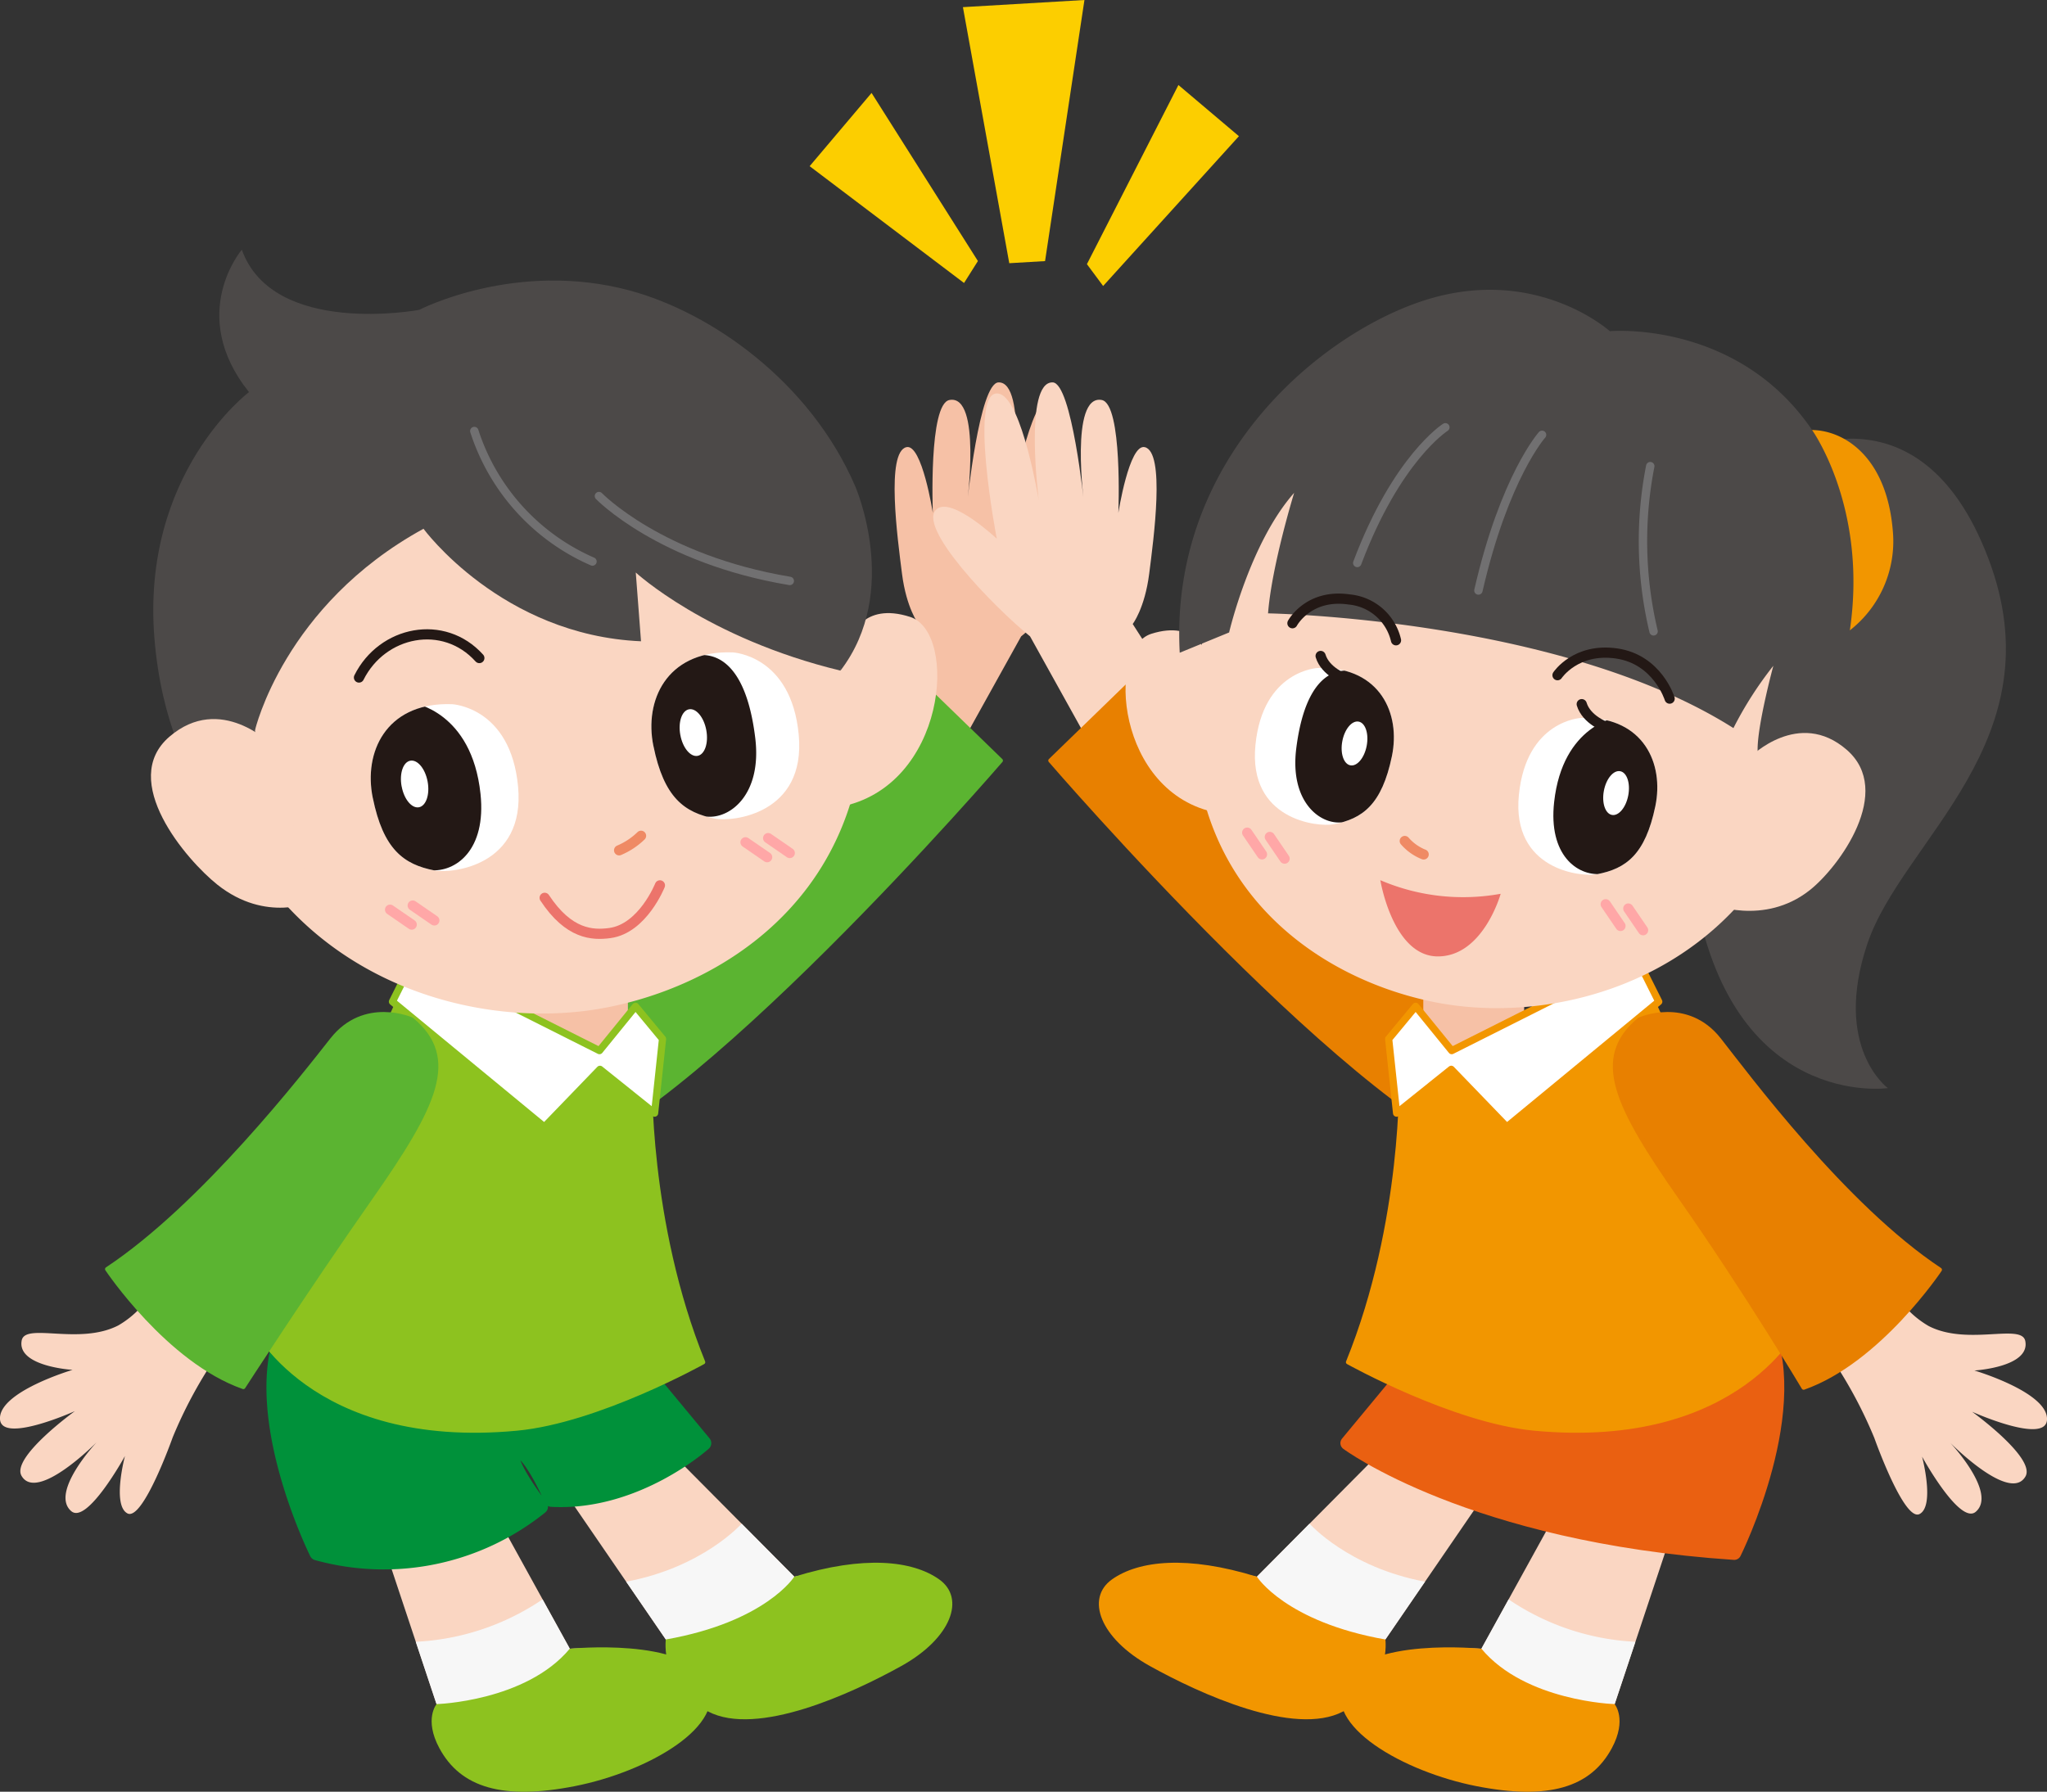 <svg id="グループ_179" data-name="グループ 179" xmlns="http://www.w3.org/2000/svg" xmlns:xlink="http://www.w3.org/1999/xlink" width="310.137" height="271.518" viewBox="0 0 310.137 271.518">
  <rect x="0" y="0" width="310.137" height="271.518" fill="#333333" stroke="none"/>
  <defs>
    <clipPath id="clip-path">
      <rect id="長方形_84" data-name="長方形 84" width="310.137" height="271.518" fill="none"/>
    </clipPath>
    <clipPath id="clip-path-2">
      <path id="パス_471" data-name="パス 471" d="M70.95,84.942c1.584,7.826,4.674,10.113,9.354,11.021,2.577.5,13.791-.634,12.661-12.707s-9.99-12.485-9.99-12.485q-.354-.013-.7-.013c-9.3,0-12.732,7.256-11.33,14.184" transform="translate(-70.648 -70.758)" fill="none"/>
    </clipPath>
    <clipPath id="clip-path-4">
      <path id="パス_474" data-name="パス 474" d="M40.513,90.561c1.586,7.823,4.673,10.112,9.356,11.021,2.576.5,13.79-.636,12.66-12.709s-9.99-12.484-9.99-12.484c-.236-.01-.468-.014-.7-.014-9.3,0-12.732,7.258-11.33,14.185" transform="translate(-40.211 -76.376)" fill="none"/>
    </clipPath>
    <clipPath id="clip-path-6">
      <path id="パス_511" data-name="パス 511" d="M145.62,72.458s-8.326.346-9.444,11.685,9.412,12.457,11.836,12c4.4-.834,7.316-2.969,8.84-10.313C158.208,79.305,155,72.45,146.19,72.45q-.281,0-.57.008" transform="translate(-136.094 -72.45)" fill="none"/>
    </clipPath>
    <clipPath id="clip-path-8">
      <path id="パス_514" data-name="パス 514" d="M174.19,77.876s-8.326.346-9.444,11.685,9.413,12.457,11.837,12c4.4-.834,7.315-2.969,8.84-10.313,1.352-6.523-1.858-13.379-10.662-13.379-.189,0-.379,0-.571.008" transform="translate(-164.664 -77.868)" fill="none"/>
    </clipPath>
  </defs>
  <g id="グループ_162" data-name="グループ 162">
    <g id="グループ_161" data-name="グループ 161" clip-path="url(#clip-path)">
      <path id="パス_449" data-name="パス 449" d="M94.989,88.155l6.457-10.063s-1.83-2.36-2.5-7.631-2.462-18.45.679-19.17c2.354-.541,3.994,9.962,3.994,9.962s-.665-16.517,2.52-17.108c4.9-.909,2.656,15.842,2.656,15.842s1.865-18.413,4.771-18.509c4.422-.147,2.11,17.9,2.11,17.9s2.5-15.174,5.944-16.164c4.908-1.41.423,21.951.423,21.951s6.688-6.291,9.037-4.533c3.379,2.526-8.625,14.926-14.081,19.333l-8.772,15.795" transform="translate(37.713 16.468)" fill="#f6c1a6"/>
      <path id="パス_450" data-name="パス 450" d="M69.319,126.59s1.06-2.823,5.926-8.624,35.346-47.687,35.346-47.687L128.18,87.353S80.3,142.932,59.069,148.15" transform="translate(23.452 27.902)" fill="#5bb431"/>
      <path id="パス_451" data-name="パス 451" d="M69.319,126.59s1.06-2.823,5.926-8.624,35.346-47.687,35.346-47.687L128.18,87.353S80.3,142.932,59.069,148.15" transform="translate(23.452 27.902)" fill="none" stroke="#5bb431" stroke-linecap="round" stroke-linejoin="round" stroke-width="0.642"/>
      <path id="パス_452" data-name="パス 452" d="M72.438,108.3v7.629H57.159v-6.525" transform="translate(22.693 42.998)" fill="#f6c1a6"/>
      <path id="パス_453" data-name="パス 453" d="M77,157.071l19.357,19.5s20.151-4.289,22.949,2.893-20.149,18.657-31.064,18.1S76.89,186.086,76.89,186.086L60.418,162.061" transform="translate(23.987 62.361)" fill="#fad6c2"/>
      <path id="パス_454" data-name="パス 454" d="M57.752,162.43,70.39,185.357s16.7-1.119,19.8,5.6S77.627,205.271,65.873,206.09,49.92,202.149,50.2,193.753l-10.05-30.2" transform="translate(15.941 64.488)" fill="#fad6c2"/>
      <path id="パス_455" data-name="パス 455" d="M86.123,151.406l8.708,10.518s-10.219,9.225-23.066,8.52c0,0-3.533-8.312-5.61-7.481s3.938,8.589,3.938,8.589a37.872,37.872,0,0,1-33.864,7s-11.256-22.6-4.19-35.572" transform="translate(11.795 56.765)" fill="#00913a"/>
      <path id="パス_456" data-name="パス 456" d="M86.123,151.406l8.708,10.518s-10.219,9.225-23.066,8.52c0,0-3.533-8.312-5.61-7.481s3.938,8.589,3.938,8.589a37.872,37.872,0,0,1-33.864,7s-11.256-22.6-4.19-35.572" transform="translate(11.795 56.765)" fill="none" stroke="#00913a" stroke-linecap="round" stroke-linejoin="round" stroke-width="2.272"/>
      <path id="パス_457" data-name="パス 457" d="M87.624,120.661s-.576,22.3,8.048,43.556c0,0-15.936,8.9-28.206,10.059-31.281,2.948-40.107-15.958-40.107-15.958s21.239-47.253,23.3-51.286,22.006,10.142,22.006,10.142l12.052.817" transform="translate(10.862 42.207)" fill="#8dc21f"/>
      <path id="パス_458" data-name="パス 458" d="M87.624,120.661s-.576,22.3,8.048,43.556c0,0-15.936,8.9-28.206,10.059-31.281,2.948-40.107-15.958-40.107-15.958s21.239-47.253,23.3-51.286,22.006,10.142,22.006,10.142l12.052.817" transform="translate(10.862 42.207)" fill="none" stroke="#8dc21f" stroke-linecap="round" stroke-linejoin="round" stroke-width="0.642"/>
      <path id="パス_459" data-name="パス 459" d="M79.389,111.252l-5.461,6.715L45.9,103.878l-3.339,6.667,23.022,18.979L74,120.8l8.28,6.639,1.2-11.245Z" transform="translate(16.898 41.242)" fill="#fff"/>
      <path id="パス_460" data-name="パス 460" d="M79.389,111.252l-5.461,6.715L45.9,103.878l-3.339,6.667,23.022,18.979L74,120.8l8.28,6.639,1.2-11.245Z" transform="translate(16.898 41.242)" fill="none" stroke="#8dc21f" stroke-linecap="round" stroke-linejoin="round" stroke-width="1.092"/>
      <path id="パス_461" data-name="パス 461" d="M93.383,173.312l-7.98-8.038s-5.848,6.622-17.493,8.794l6.006,8.759,12.132.348Z" transform="translate(26.962 65.617)" fill="#f7f7f7"/>
      <path id="パス_462" data-name="パス 462" d="M91.689,171.63s-4.339,6.848-19.467,9.515c0,0-.993,7.042,6.41,10.914s21.708-2.693,29.28-6.9,9.76-10.264,5.721-13.125-11.409-3.669-21.943-.4" transform="translate(28.656 67.3)" fill="#8dc21f"/>
      <path id="パス_463" data-name="パス 463" d="M68.427,180.966,64.3,173.488a37.464,37.464,0,0,1-19.21,6.426l3.145,9.448H62.125Z" transform="translate(17.903 68.878)" fill="#f7f7f7"/>
      <path id="パス_464" data-name="パス 464" d="M67.745,178.9s17.424-1.762,20.789,4.969-9.086,13.7-20.024,15.853-17.315.217-20.529-5.756c-2.355-4.377-.425-6.671-.425-6.671s13.533-.409,20.188-8.4" transform="translate(18.585 70.945)" fill="#8dc21f"/>
      <path id="パス_465" data-name="パス 465" d="M23.577,139.446a14.268,14.268,0,0,1-5.662,6.046c-5.929,3.04-14.1-.482-14.628,2.28C2.534,151.724,11,152.223,11,152.223S-.235,155.54,0,159.694c.219,3.79,11.347-1.218,11.347-1.218s-9.686,6.995-8.087,9.8c2.341,4.1,11.4-5.1,11.4-5.1S7.485,170.8,10.8,173.637c2.414,2.068,8.132-8.358,8.132-8.358s-1.978,7.442.37,8.692,6.864-11.524,6.864-11.524a67.59,67.59,0,0,1,6.309-11.823" transform="translate(0 55.363)" fill="#fad6c2"/>
      <path id="パス_466" data-name="パス 466" d="M92.807,70.339s1.639-5.613,8.951-3.256,5.527,25.8-10.731,28.8" transform="translate(36.14 26.404)" fill="#fad6c2"/>
      <path id="パス_467" data-name="パス 467" d="M81.373,36.879c18.219,2.9,33.074,16.109,38.868,39.147,9.736,38.71-14.269,57.693-36.42,62.174S30.359,132.339,22.9,99.106C13.9,58.948,45.035,35.678,74.585,36.278a49.588,49.588,0,0,1,6.788.6" transform="translate(8.466 14.399)" fill="#fad6c2"/>
      <path id="パス_468" data-name="パス 468" d="M120.1,83.984,70.438,60.369,40.876,68.386,31.763,96.532l1.906,23.4S18.841,111.019,16.8,85.989,31.126,48.664,31.126,48.664c-9.441-11.822-1.088-21.578-1.088-21.578,4.769,13.258,26.87,9.117,26.87,9.117S71.57,28.6,88.865,33.282c12.316,3.337,27.275,13.8,34.115,29.66,0,0,6.961,15.927-2.241,27.929" transform="translate(6.598 10.754)" fill="#4c4948"/>
      <path id="パス_469" data-name="パス 469" d="M82.974,70.771s8.86.412,9.991,12.485S82.882,96.466,80.3,95.965c-4.681-.909-7.77-3.2-9.354-11.022-1.438-7.1,2.2-14.54,12.024-14.171" transform="translate(28.049 28.092)" fill="#fff"/>
    </g>
  </g>
  <g id="グループ_164" data-name="グループ 164" transform="translate(98.696 98.85)">
    <g id="グループ_163" data-name="グループ 163" clip-path="url(#clip-path-2)">
      <path id="パス_470" data-name="パス 470" d="M79.807,95.527c3.59.43,8.48-3.328,7.434-11.907C85.272,67.482,77.021,71.5,77.021,71.5a10.972,10.972,0,0,0-3.755,0c-1.968.363-5.942,6.887-4.475,15.222s5.886,8.2,11.016,8.814" transform="translate(-71.511 -70.641)" fill="#231815"/>
    </g>
  </g>
  <g id="グループ_166" data-name="グループ 166">
    <g id="グループ_165" data-name="グループ 165" clip-path="url(#clip-path)">
      <path id="パス_472" data-name="パス 472" d="M52.539,76.389s8.859.412,9.99,12.485-10.084,13.21-12.661,12.709c-4.681-.909-7.77-3.2-9.354-11.022-1.438-7.1,2.2-14.54,12.026-14.171" transform="translate(15.964 30.323)" fill="#fff"/>
    </g>
  </g>
  <g id="グループ_168" data-name="グループ 168" transform="translate(56.175 106.699)">
    <g id="グループ_167" data-name="グループ 167" clip-path="url(#clip-path-4)">
      <path id="パス_473" data-name="パス 473" d="M50.131,101.592c3.761.321,8.481-2.977,7.569-11.572C56.373,77.512,47.492,76.257,47.492,76.257s-2.7.654-4.663,1.017S36.887,84.161,38.356,92.5s6.627,8.656,11.775,9.1" transform="translate(-41.074 -76.423)" fill="#231815"/>
    </g>
  </g>
  <g id="グループ_170" data-name="グループ 170">
    <g id="グループ_169" data-name="グループ 169" clip-path="url(#clip-path)">
      <path id="パス_475" data-name="パス 475" d="M43.589,86.412c.359,1.949,1.533,3.365,2.618,3.164s1.676-1.942,1.317-3.891S45.992,82.32,44.9,82.521s-1.675,1.942-1.316,3.891" transform="translate(17.264 32.755)" fill="#fff"/>
      <path id="パス_476" data-name="パス 476" d="M73.812,80.833C74.171,82.782,75.344,84.2,76.43,84s1.676-1.942,1.317-3.891-1.533-3.365-2.619-3.164-1.675,1.942-1.316,3.891" transform="translate(29.263 30.54)" fill="#fff"/>
      <path id="パス_477" data-name="パス 477" d="M70.467,90.659a10.767,10.767,0,0,1-3.324,2.2" transform="translate(26.657 35.994)" fill="none" stroke="#ef8a64" stroke-linecap="round" stroke-linejoin="round" stroke-width="1.544"/>
      <path id="パス_478" data-name="パス 478" d="M76.532,96.037s-2.587,6.538-7.572,7.224c-2.653.365-6.239.2-9.891-5.337" transform="translate(23.452 38.129)" fill="none" stroke="#ec746b" stroke-linecap="round" stroke-linejoin="round" stroke-width="1.544"/>
      <path id="パス_479" data-name="パス 479" d="M34.678,81.886s-7.758-7.872-15.507-1.215,2.541,18.654,7.253,22.415c7.382,5.891,14.55,2.558,14.55,2.558" transform="translate(6.499 30.967)" fill="#fad6c2"/>
      <path id="パス_480" data-name="パス 480" d="M57.169,72.4c-5.4-5.993-14.7-4.125-18.238,2.951" transform="translate(15.456 27.319)" fill="none" stroke="#231815" stroke-linecap="round" stroke-linejoin="round" stroke-width="1.544"/>
      <line id="線_110" data-name="線 110" x1="3.28" y1="2.258" transform="translate(116.377 127.006)" fill="none" stroke="#ffa7a7" stroke-linecap="round" stroke-linejoin="round" stroke-width="1.544"/>
      <line id="線_111" data-name="線 111" x1="3.28" y1="2.258" transform="translate(112.949 127.638)" fill="none" stroke="#ffa7a7" stroke-linecap="round" stroke-linejoin="round" stroke-width="1.544"/>
      <line id="線_112" data-name="線 112" x1="3.28" y1="2.258" transform="translate(62.526 137.221)" fill="none" stroke="#ffa7a7" stroke-linecap="round" stroke-linejoin="round" stroke-width="1.544"/>
      <line id="線_113" data-name="線 113" x1="3.28" y1="2.258" transform="translate(59.098 137.853)" fill="none" stroke="#ffa7a7" stroke-linecap="round" stroke-linejoin="round" stroke-width="1.544"/>
      <path id="パス_481" data-name="パス 481" d="M57.764,110.818s-7.149-3.192-12.076,3.075c-4.077,5.184-19.59,25.177-34.066,34.752,0,0,9.24,13.86,20.635,17.864,0,0,9.3-14.42,19.22-28.587s13.307-21.251,6.287-27.1" transform="translate(4.614 43.674)" fill="#5bb431"/>
      <path id="パス_482" data-name="パス 482" d="M57.764,110.818s-7.149-3.192-12.076,3.075c-4.077,5.184-19.59,25.177-34.066,34.752,0,0,9.24,13.86,20.635,17.864,0,0,9.3-14.42,19.22-28.587S64.784,116.67,57.764,110.818Z" transform="translate(4.614 43.674)" fill="none" stroke="#5bb431" stroke-linecap="round" stroke-linejoin="round" stroke-width="0.642"/>
      <path id="パス_483" data-name="パス 483" d="M28.471,93.938S32.84,74.995,54,63.405c0,0,11.819,16.131,32.957,17.051l-.795-10.422S96.95,80.009,117.174,84.9l1.813-16.535S84.6,41.871,83.877,42.122s-36.3,6.514-36.3,6.514L30.523,63.405s-9.549,17.457-2.052,30.533" transform="translate(10.163 16.722)" fill="#4c4948"/>
      <path id="パス_484" data-name="パス 484" d="M51.44,46.755a32.419,32.419,0,0,0,17.9,19.772" transform="translate(20.423 18.563)" fill="none" stroke="#717071" stroke-linecap="round" stroke-linejoin="round" stroke-width="1.274"/>
      <path id="パス_485" data-name="パス 485" d="M64.955,53.808s9.24,9.581,28.914,12.861" transform="translate(25.789 21.363)" fill="none" stroke="#717071" stroke-linecap="round" stroke-linejoin="round" stroke-width="1.274"/>
      <path id="パス_486" data-name="パス 486" d="M137.888,88.155l-6.457-10.063s1.83-2.36,2.5-7.631,2.462-18.45-.679-19.17c-2.354-.541-3.994,9.962-3.994,9.962s.665-16.517-2.52-17.108c-4.9-.909-2.656,15.842-2.656,15.842s-1.865-18.413-4.771-18.509c-4.422-.147-2.109,17.9-2.109,17.9s-2.5-15.174-5.944-16.164c-4.908-1.41-.423,21.951-.423,21.951s-6.688-6.291-9.037-4.533c-3.379,2.526,8.625,14.926,14.081,19.333l8.772,15.795" transform="translate(40.183 16.468)" fill="#fad6c2"/>
      <path id="パス_487" data-name="パス 487" d="M172.776,126.59s-1.06-2.823-5.926-8.624S131.5,70.279,131.5,70.279L113.915,87.353s47.876,55.579,69.111,60.8" transform="translate(45.227 27.902)" fill="#e88000"/>
      <path id="パス_488" data-name="パス 488" d="M172.776,126.59s-1.06-2.823-5.926-8.624S131.5,70.279,131.5,70.279L113.915,87.353s47.876,55.579,69.111,60.8" transform="translate(45.227 27.902)" fill="none" stroke="#e88000" stroke-linecap="round" stroke-linejoin="round" stroke-width="0.642"/>
      <path id="パス_489" data-name="パス 489" d="M154.358,108.3v7.629h15.279v-6.525" transform="translate(61.283 42.998)" fill="#f6c1a6"/>
      <path id="パス_490" data-name="パス 490" d="M162.256,157.071l-19.357,19.5s-20.151-4.289-22.949,2.893,20.149,18.657,31.064,18.1,11.352-11.474,11.352-11.474l16.472-24.025" transform="translate(47.529 62.361)" fill="#fad6c2"/>
      <path id="パス_491" data-name="パス 491" d="M179.037,162.43,166.4,185.357s-16.7-1.119-19.8,5.6,12.566,14.317,24.321,15.135,15.953-3.941,15.672-12.337l10.05-30.2" transform="translate(58.043 64.488)" fill="#fad6c2"/>
      <path id="パス_492" data-name="パス 492" d="M154.839,151.406l-8.708,10.518s18.719,13.962,58.6,16.625c0,0,11.256-22.6,4.19-35.572" transform="translate(58.017 56.765)" fill="#ea6011"/>
      <path id="パス_493" data-name="パス 493" d="M154.839,151.406l-8.708,10.518s18.719,13.962,58.6,16.625c0,0,11.256-22.6,4.19-35.572" transform="translate(58.017 56.765)" fill="none" stroke="#ea6011" stroke-linecap="round" stroke-linejoin="round" stroke-width="2.135"/>
      <path id="パス_494" data-name="パス 494" d="M154.244,120.661s.576,22.3-8.048,43.556c0,0,15.936,8.9,28.206,10.059,31.281,2.948,40.107-15.958,40.107-15.958s-21.239-47.253-23.3-51.286-22.006,10.142-22.006,10.142l-12.052.817" transform="translate(58.043 42.207)" fill="#f29600"/>
      <path id="パス_495" data-name="パス 495" d="M154.244,120.661s.576,22.3-8.048,43.556c0,0,15.936,8.9,28.206,10.059,31.281,2.948,40.107-15.958,40.107-15.958s-21.239-47.253-23.3-51.286-22.006,10.142-22.006,10.142l-12.052.817" transform="translate(58.043 42.207)" fill="none" stroke="#f29600" stroke-linecap="round" stroke-linejoin="round" stroke-width="0.642"/>
      <path id="パス_496" data-name="パス 496" d="M154.694,111.252l5.461,6.715,28.028-14.089,3.34,6.667L168.5,129.523l-8.418-8.723-8.28,6.639-1.2-11.245Z" transform="translate(59.792 41.242)" fill="#fff"/>
      <path id="パス_497" data-name="パス 497" d="M154.694,111.252l5.461,6.715,28.028-14.089,3.34,6.667L168.5,129.523l-8.418-8.723-8.28,6.639-1.2-11.245Z" transform="translate(59.792 41.242)" fill="none" stroke="#f29600" stroke-linecap="round" stroke-linejoin="round" stroke-width="1.092"/>
      <path id="パス_498" data-name="パス 498" d="M136.309,173.312l7.98-8.038s5.848,6.622,17.493,8.794l-6.006,8.759-12.132.348Z" transform="translate(54.118 65.617)" fill="#f7f7f7"/>
      <path id="パス_499" data-name="パス 499" d="M143.112,171.63s4.339,6.848,19.467,9.515c0,0,.993,7.042-6.41,10.914s-21.708-2.693-29.28-6.9-9.76-10.264-5.721-13.125,11.409-3.669,21.943-.4" transform="translate(47.315 67.3)" fill="#f29600"/>
      <path id="パス_500" data-name="パス 500" d="M160.658,180.966l4.123-7.478a37.464,37.464,0,0,0,19.21,6.426l-3.145,9.448H166.96Z" transform="translate(63.785 68.878)" fill="#f7f7f7"/>
      <path id="パス_501" data-name="パス 501" d="M166.725,178.9s-17.424-1.762-20.789,4.969,9.086,13.7,20.024,15.853,17.315.217,20.529-5.756c2.355-4.377.425-6.671.425-6.671s-13.533-.409-20.188-8.4" transform="translate(57.717 70.945)" fill="#f29600"/>
      <path id="パス_502" data-name="パス 502" d="M207.65,139.515a14.268,14.268,0,0,0,5.662,6.046c5.929,3.04,14.1-.482,14.628,2.28.753,3.952-7.713,4.451-7.713,4.451s11.235,3.317,11,7.471c-.219,3.79-11.347-1.218-11.347-1.218s9.686,6.995,8.087,9.8c-2.341,4.1-11.4-5.1-11.4-5.1s7.178,7.624,3.864,10.459c-2.414,2.068-8.132-8.358-8.132-8.358s1.978,7.442-.37,8.692-6.864-11.524-6.864-11.524a67.592,67.592,0,0,0-6.309-11.823" transform="translate(78.91 55.39)" fill="#fad6c2"/>
      <path id="パス_503" data-name="パス 503" d="M178.859,110.818s7.149-3.192,12.076,3.075c4.077,5.184,18.955,25.274,33.431,34.849,0,0-9.24,13.86-20.635,17.864,0,0-8.666-14.516-18.585-28.684s-13.307-21.251-6.287-27.1" transform="translate(69.536 43.674)" fill="#e88000"/>
      <path id="パス_504" data-name="パス 504" d="M178.859,110.818s7.149-3.192,12.076,3.075c4.077,5.184,18.955,25.274,33.431,34.849,0,0-9.24,13.86-20.635,17.864,0,0-8.666-14.516-18.585-28.684S171.839,116.67,178.859,110.818Z" transform="translate(69.536 43.674)" fill="none" stroke="#e88000" stroke-linecap="round" stroke-linejoin="round" stroke-width="0.642"/>
      <path id="パス_505" data-name="パス 505" d="M197.056,50.235s20.756-12.128,31.239,15.493-13.02,42.644-18.323,58.386,3.1,21.884,3.1,21.884-23.849,3.424-29.319-30.008" transform="translate(72.953 18.892)" fill="#4c4948"/>
      <path id="パス_506" data-name="パス 506" d="M134.362,72s-1.513-5.281-8.395-3.1-5.31,24.216,9.95,27.111" transform="translate(48.462 27.146)" fill="#fad6c2"/>
      <path id="パス_507" data-name="パス 507" d="M168.362,40.677c-17.13,2.642-31.148,14.984-36.7,36.6-9.324,36.324,13.143,54.269,33.934,58.581s50.255-5.263,57.411-36.451c8.649-37.689-20.5-59.695-48.267-59.264a46.584,46.584,0,0,0-6.38.532" transform="translate(51.412 15.936)" fill="#fad6c2"/>
      <path id="パス_508" data-name="パス 508" d="M215.521,101.288l-.31,17.681a43.748,43.748,0,0,0,16.672-35.314c-.569-49.385-38.756-45.949-38.756-45.949s-11.454-10.348-28.734-4.458c-15.934,5.43-37.964,24.331-36.43,53.186l7.484-3.072s3.166-13.613,9.853-21.155c0,0-3.4,11.031-3.954,18.262,0,0,44.212.726,70.51,17.385a55.876,55.876,0,0,1,6.045-9.44s-2.476,9.145-2.381,12.875" transform="translate(50.774 12.48)" fill="#4c4948"/>
      <path id="パス_509" data-name="パス 509" d="M145.62,72.459s-8.326.346-9.444,11.685,9.413,12.457,11.837,12c4.4-.833,7.315-2.969,8.839-10.313,1.383-6.661-2-13.671-11.232-13.369" transform="translate(54.032 28.764)" fill="#fff"/>
    </g>
  </g>
  <g id="グループ_172" data-name="グループ 172" transform="translate(190.126 101.214)">
    <g id="グループ_171" data-name="グループ 171" clip-path="url(#clip-path-6)">
      <path id="パス_510" data-name="パス 510" d="M147.553,95.732c-3.375.388-7.952-3.166-6.929-11.221,1.922-15.153,9.656-11.345,9.656-11.345a10.313,10.313,0,0,1,3.529.014c1.847.351,5.55,6.5,4.134,14.322s-5.567,7.675-10.39,8.23" transform="translate(-134.353 -72.335)" fill="#231815"/>
    </g>
  </g>
  <g id="グループ_174" data-name="グループ 174">
    <g id="グループ_173" data-name="グループ 173" clip-path="url(#clip-path)">
      <path id="パス_512" data-name="パス 512" d="M174.19,77.877s-8.326.346-9.444,11.686,9.413,12.457,11.837,12c4.4-.833,7.315-2.969,8.839-10.313,1.383-6.661-2-13.67-11.232-13.369" transform="translate(65.375 30.915)" fill="#fff"/>
    </g>
  </g>
  <g id="グループ_176" data-name="グループ 176" transform="translate(230.039 108.783)">
    <g id="グループ_175" data-name="グループ 175" clip-path="url(#clip-path-8)">
      <path id="パス_513" data-name="パス 513" d="M175.639,101.564c-3.534.285-7.955-2.836-7.058-10.907,1.3-11.746,9.653-12.883,9.653-12.883s2.53.626,4.377.977,5.55,6.5,4.132,14.322-6.267,8.1-11.1,8.491" transform="translate(-163.155 -77.905)" fill="#231815"/>
    </g>
  </g>
  <g id="グループ_178" data-name="グループ 178">
    <g id="グループ_177" data-name="グループ 177" clip-path="url(#clip-path)">
      <path id="パス_515" data-name="パス 515" d="M177.666,87.322c-.346,1.829-1.454,3.154-2.474,2.962s-1.566-1.833-1.22-3.662,1.454-3.154,2.476-2.962,1.565,1.833,1.218,3.662" transform="translate(69.029 33.208)" fill="#fff"/>
      <path id="パス_516" data-name="パス 516" d="M149.3,81.942c-.346,1.829-1.454,3.154-2.474,2.962s-1.566-1.833-1.22-3.662,1.454-3.154,2.476-2.962,1.565,1.833,1.218,3.662" transform="translate(57.766 31.072)" fill="#fff"/>
      <path id="パス_517" data-name="パス 517" d="M152.348,91.225a7.435,7.435,0,0,0,2.863,2.035" transform="translate(60.485 36.218)" fill="none" stroke="#ef8a64" stroke-linecap="round" stroke-linejoin="round" stroke-width="1.544"/>
      <path id="パス_518" data-name="パス 518" d="M149.7,95.475a31.825,31.825,0,0,0,18.233,2.061s-2.622,9.455-9.482,9.49S149.7,95.475,149.7,95.475" transform="translate(59.432 37.906)" fill="#ec746b"/>
      <path id="パス_519" data-name="パス 519" d="M191.552,83.121s7.325-7.361,14.575-1.072-1.148,17.767-5.594,21.279c-6.961,5.5-15.005,2.084-15.005,2.084" transform="translate(73.659 31.566)" fill="#fad6c2"/>
      <path id="パス_520" data-name="パス 520" d="M140.166,68.66s2.41-4.508,8.608-3.6a8.036,8.036,0,0,1,7.083,6.185" transform="translate(55.649 25.782)" fill="none" stroke="#231815" stroke-linecap="round" stroke-linejoin="round" stroke-width="1.544"/>
      <path id="パス_521" data-name="パス 521" d="M168.912,74.213s2.774-4.2,8.973-3.291,8.018,6.841,8.018,6.841" transform="translate(67.062 28.106)" fill="none" stroke="#231815" stroke-linecap="round" stroke-linejoin="round" stroke-width="1.544"/>
      <path id="パス_522" data-name="パス 522" d="M175.215,79.829s-2.952-1.051-3.676-3.448" transform="translate(68.105 30.325)" fill="none" stroke="#231815" stroke-linecap="round" stroke-linejoin="round" stroke-width="1.544"/>
      <path id="パス_523" data-name="パス 523" d="M146.9,74.6s-2.952-1.051-3.676-3.448" transform="translate(56.861 28.25)" fill="none" stroke="#231815" stroke-linecap="round" stroke-linejoin="round" stroke-width="1.544"/>
      <line id="線_114" data-name="線 114" x1="2.242" y1="3.291" transform="translate(246.7 137.676)" fill="none" stroke="#ffa7a7" stroke-linecap="round" stroke-linejoin="round" stroke-width="1.544"/>
      <line id="線_115" data-name="線 115" x1="2.242" y1="3.291" transform="translate(243.275 137.026)" fill="none" stroke="#ffa7a7" stroke-linecap="round" stroke-linejoin="round" stroke-width="1.544"/>
      <line id="線_116" data-name="線 116" x1="2.242" y1="3.291" transform="translate(192.385 126.826)" fill="none" stroke="#ffa7a7" stroke-linecap="round" stroke-linejoin="round" stroke-width="1.544"/>
      <line id="線_117" data-name="線 117" x1="2.242" y1="3.291" transform="translate(188.96 126.177)" fill="none" stroke="#ffa7a7" stroke-linecap="round" stroke-linejoin="round" stroke-width="1.544"/>
      <path id="パス_524" data-name="パス 524" d="M169.977,47.167s-5.677,6.334-9.642,23.59" transform="translate(63.656 18.726)" fill="none" stroke="#717071" stroke-linecap="round" stroke-linejoin="round" stroke-width="1.274"/>
      <path id="パス_525" data-name="パス 525" d="M160.543,46.351s-7.36,4.644-13.346,20.557" transform="translate(58.44 18.402)" fill="none" stroke="#717071" stroke-linecap="round" stroke-linejoin="round" stroke-width="1.274"/>
      <path id="パス_526" data-name="パス 526" d="M179.287,50.565a59.011,59.011,0,0,0,.5,25.029" transform="translate(70.741 20.075)" fill="none" stroke="#717071" stroke-linecap="round" stroke-linejoin="round" stroke-width="1.274"/>
      <path id="パス_527" data-name="パス 527" d="M196.516,46.644s8.469,11.731,5.729,30.36a17.118,17.118,0,0,0,6.524-14.924c-.869-11.247-7.271-15.366-12.253-15.436" transform="translate(78.021 18.519)" fill="#f29600"/>
      <path id="パス_528" data-name="パス 528" d="M111.451,39.885l5.423-.319L122.841,0,104.43,1.083Z" transform="translate(41.461 0)" fill="#fcce00"/>
      <path id="パス_529" data-name="パス 529" d="M117.877,36.367,131.74,9.222l9.167,7.756-20.573,22.7Z" transform="translate(46.8 3.661)" fill="#fcce00"/>
      <path id="パス_530" data-name="パス 530" d="M111.2,38.883l2.1-3.328L97.187,10.081l-9.381,11.1Z" transform="translate(34.861 4.002)" fill="#fcce00"/>
    </g>
  </g>
</svg>
